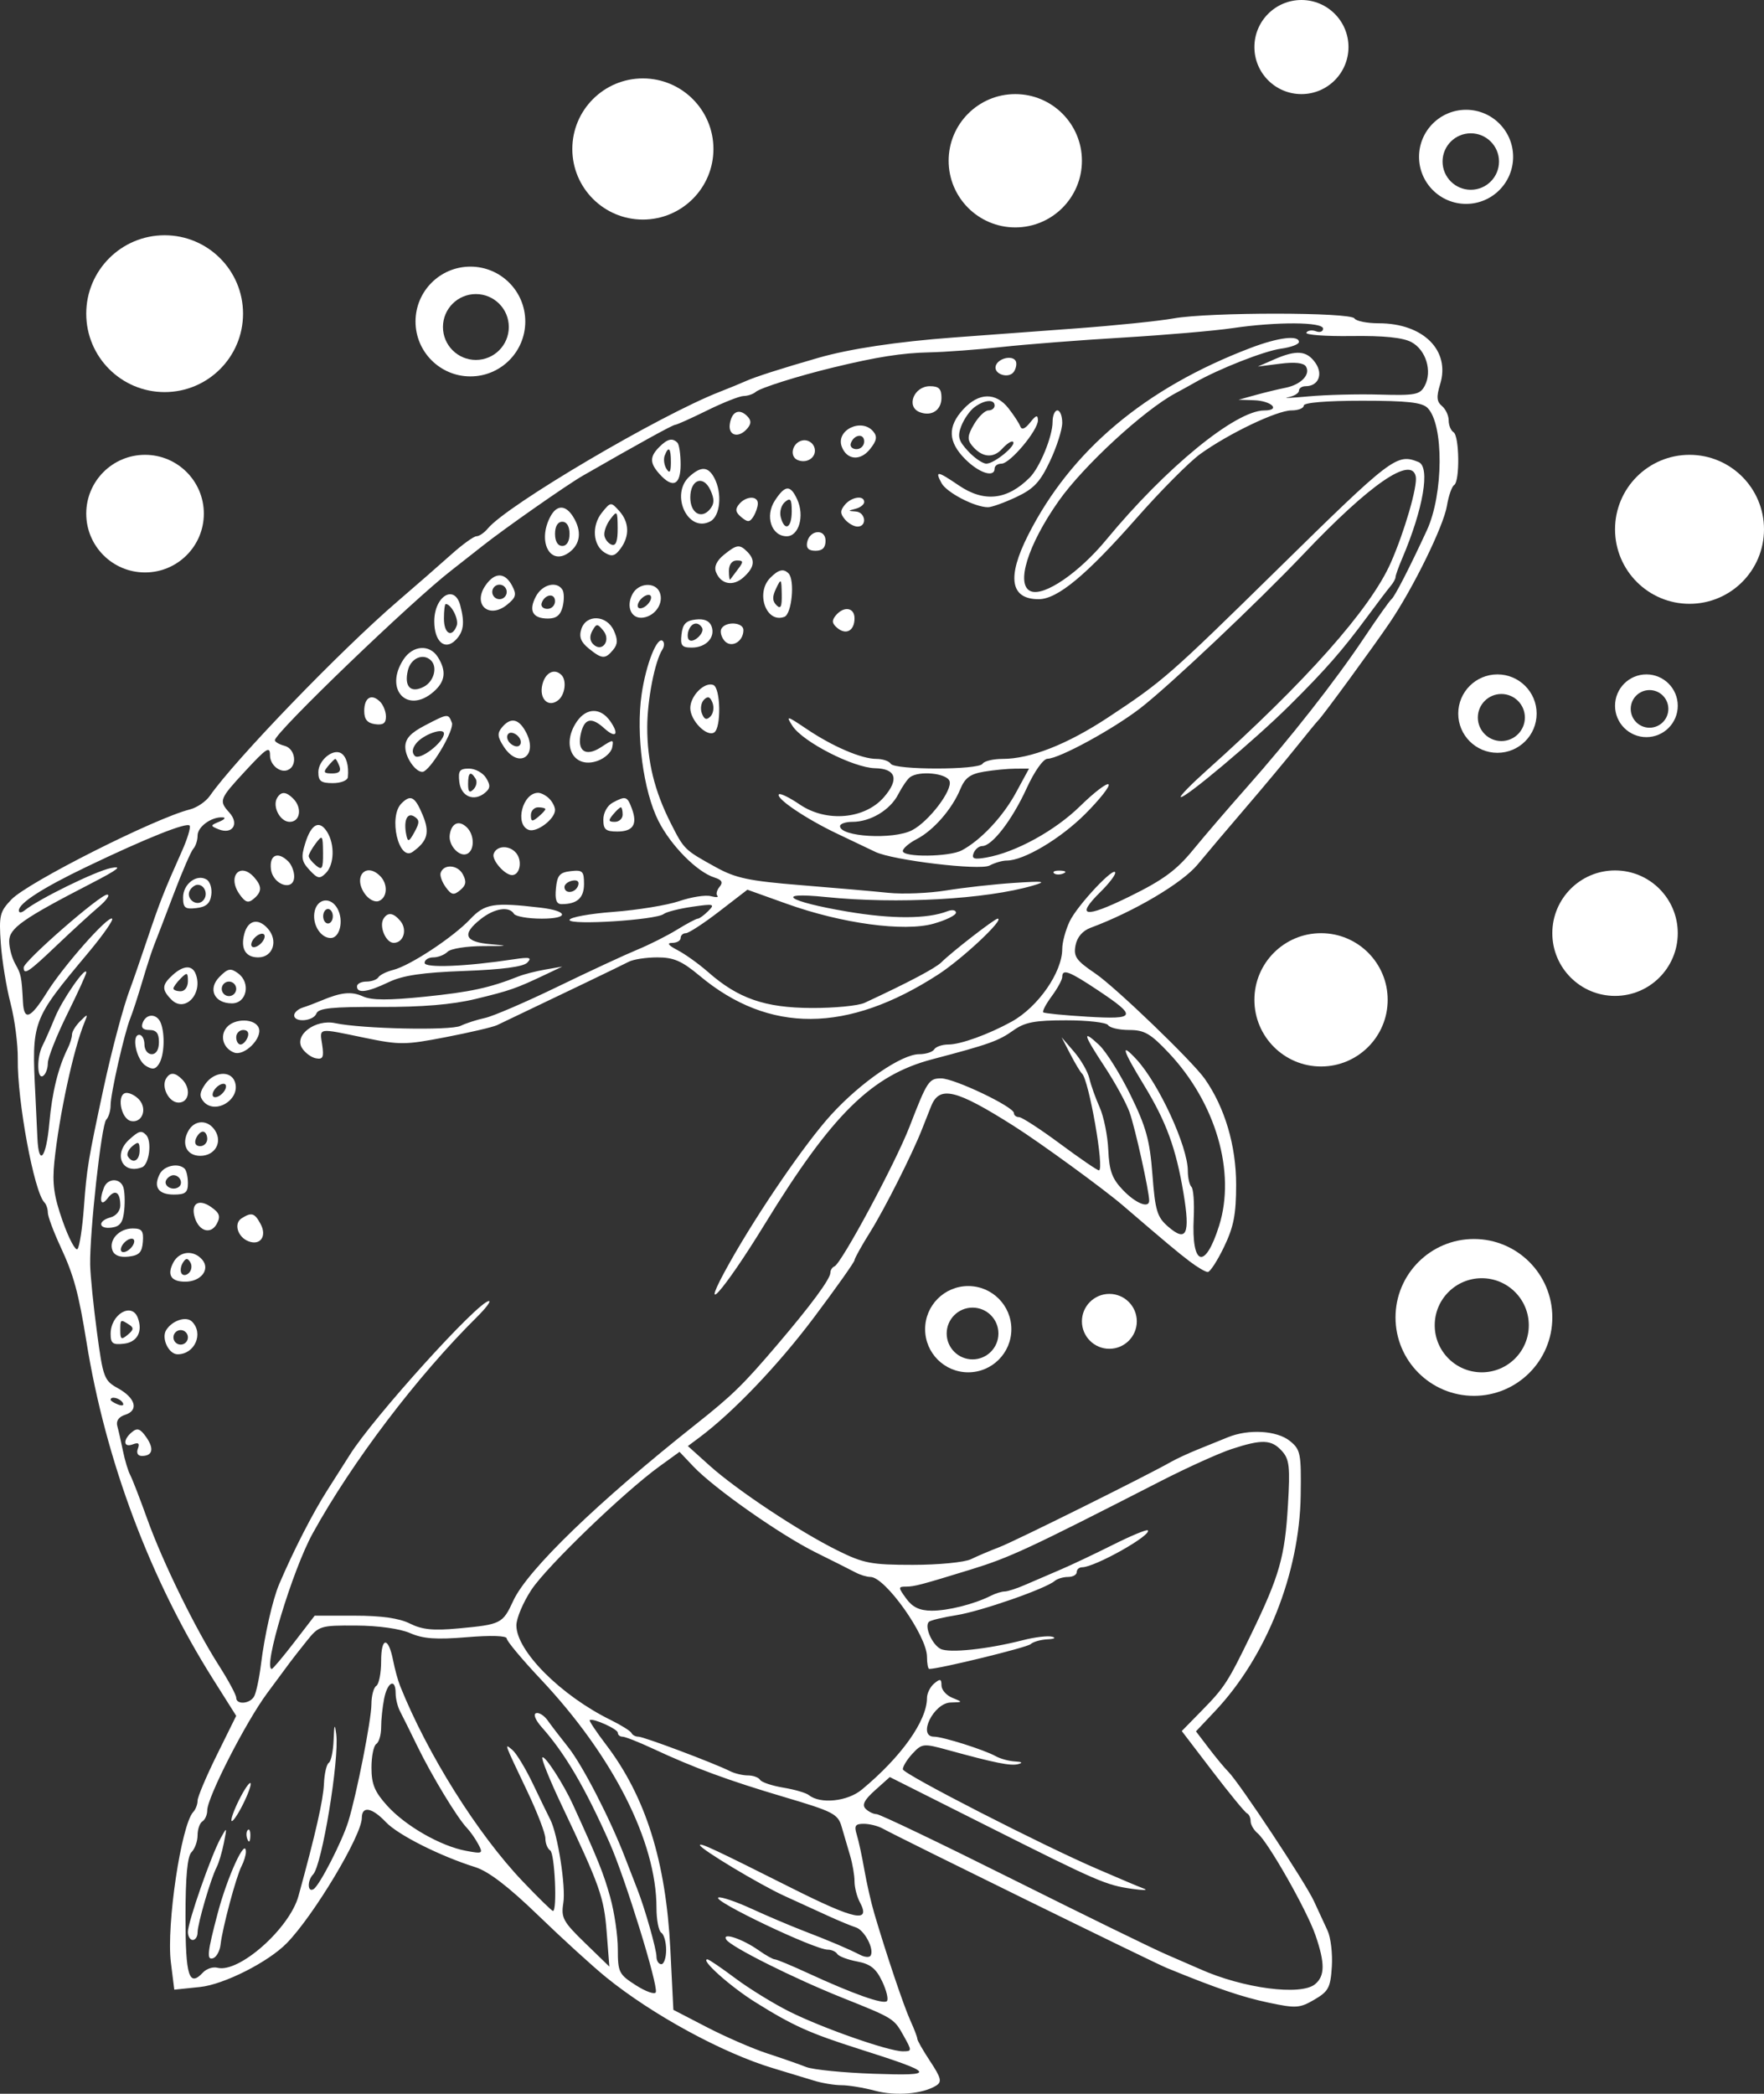 <svg width="225" height="267" viewBox="0 0 225 267" fill="none" xmlns="http://www.w3.org/2000/svg">
<rect x="0" y="0" width="225" height="267" fill="#333333" stroke="none"/>
<path fill-rule="evenodd" clip-rule="evenodd" d="M172.765 40.609C172.975 40.948 174.368 41.226 175.861 41.226C181.527 41.226 185.013 44.682 183.694 48.989C183.2 50.602 183.25 51.216 183.92 51.773C184.393 52.166 184.78 52.993 184.78 53.61C184.78 54.228 185.057 54.904 185.396 55.114C186.151 55.582 186.221 61.394 185.477 61.854C185.183 62.036 184.767 63.233 184.554 64.514C184.125 67.095 180.271 74.965 177.264 79.403C175.19 82.464 168.705 91.326 168.161 91.841C167.983 92.011 166.727 93.537 165.372 95.234C164.016 96.93 161.105 100.417 158.902 102.984C156.699 105.551 153.936 108.816 152.761 110.24C150.806 112.612 144.642 116.256 139.113 118.309C138.08 118.693 137.385 119.504 137.183 120.562C136.912 121.986 137.265 122.485 139.721 124.149C142.27 125.876 152.087 135.324 153.665 137.568C156.221 141.203 157.67 146.084 157.67 151.058C157.67 154.858 157.362 156.443 156.128 159.007C155.28 160.768 154.347 162.209 154.054 162.209C153.762 162.209 152.724 161.6 151.746 160.856C150.188 159.67 148.874 158.571 143.191 153.695C140.751 151.603 132.648 145.7 129.328 143.598C121.902 138.895 119.832 138.399 118.764 141.068C118.39 142.001 117.868 143.321 117.603 144C116.395 147.101 112.83 154.173 111.005 157.087C109.9 158.853 108.995 160.479 108.995 160.701C108.995 160.923 106.674 164.201 103.837 167.984C99.276 174.066 93.495 180.119 89.173 183.337L87.739 184.404L90.511 186.898C93.979 190.016 101.972 195.316 106.839 197.724C110.16 199.367 111.138 199.553 116.451 199.553C119.704 199.553 123.032 199.229 123.845 198.833C124.657 198.437 126.293 197.742 127.479 197.29C129.428 196.546 146.35 188.142 149.352 186.428C150.03 186.041 151.555 185.333 152.741 184.855C153.927 184.377 155.673 183.669 156.621 183.282C159.265 182.202 162.884 182.42 164.533 183.759C165.887 184.858 165.982 185.34 165.904 190.703C165.759 200.608 161.527 211.269 154.992 218.193L152.546 220.785L154.175 222.923C155.07 224.1 156.195 225.455 156.674 225.935C158.099 227.362 166.535 240.114 167.602 242.452C168.144 243.64 168.921 245.321 169.329 246.188C169.736 247.054 169.983 249.124 169.877 250.786C169.706 253.468 169.454 253.944 167.648 254.998C165.778 256.089 165.298 256.12 161.794 255.379C158.412 254.665 155.119 253.542 148.78 250.94C147.069 250.238 115.065 234.533 112.547 233.159C111.958 232.838 110.886 232.576 110.164 232.576C109.086 232.576 108.929 232.824 109.283 233.965C109.519 234.729 109.954 236.743 110.249 238.44C110.544 240.137 111.112 242.637 111.514 243.995C113.072 249.275 115.274 255.812 116.119 257.668C116.606 258.738 117.005 259.785 117.005 259.997C117.005 260.207 117.749 261.506 118.659 262.883C120.034 264.964 120.163 265.481 119.429 265.947C117.73 267.024 114.259 267.323 111.629 266.618C110.171 266.228 108.239 265.908 107.336 265.908C106.433 265.908 104.843 265.643 103.802 265.319C102.761 264.994 100.44 264.29 98.644 263.753C92.194 261.824 83.186 256.921 77.289 252.128C75.581 250.74 71.689 247.192 68.639 244.242C64.859 240.587 62.309 238.633 60.629 238.105C56.12 236.689 50.768 233.994 49.219 232.36C47.442 230.484 46.15 230.257 46.15 231.822C46.15 234.046 40.022 244.271 36.576 247.796C34.217 250.21 28.556 253.07 25.516 253.384L22.23 253.725L21.795 250.244C21.206 245.519 23.114 232.698 24.65 231.064C24.953 230.742 25.201 230.093 25.201 229.624C25.201 229.155 26.31 226.528 27.665 223.788L30.127 218.806L27.168 214.118C19.168 201.442 13.475 186.278 11.037 171.159C10.022 164.866 9.417 162.644 7.73 159.008C6.834 157.077 6.101 155.11 6.101 154.636C6.101 154.161 5.903 153.574 5.661 153.331C4.351 152.02 2.195 140.401 2.268 135.049C2.293 133.182 1.878 129.988 1.347 127.951C0.814 125.914 0.255 122.483 0.104 120.326C-0.148 116.739 -0.032 116.262 1.459 114.702C3.553 112.513 19.743 104.346 24.224 103.219C25.116 102.994 26.259 102.217 26.765 101.493C29.979 96.877 43.462 82.911 50.721 76.676C53.066 74.662 56.147 71.974 57.567 70.7C58.988 69.427 60.432 68.385 60.776 68.385C61.121 68.385 61.773 67.938 62.226 67.391C64.704 64.4 84.11 52.964 91.789 49.97C92.95 49.518 94.455 48.899 95.132 48.596C96.355 48.049 99.636 46.997 104.374 45.633C108.379 44.48 114.398 43.575 121.626 43.037C125.354 42.76 132.424 42.237 137.338 41.874C142.251 41.512 147.813 40.94 149.697 40.603C154.219 39.796 172.266 39.8 172.765 40.609ZM157.219 41.844C154.926 42.184 148.613 42.727 143.191 43.051C137.769 43.374 130.837 43.913 127.787 44.248C124.738 44.582 120.579 44.891 118.545 44.934C115.043 45.009 111.814 45.517 106.223 46.875C101.719 47.969 96.988 49.462 96.395 49.977C96.073 50.257 95.38 50.491 94.855 50.498C94.33 50.507 92.237 51.334 90.203 52.337C88.17 53.34 86.329 54.167 86.111 54.175C85.787 54.186 81.488 56.555 74.334 60.665C72.292 61.838 64.326 67.413 61.571 69.597C60.056 70.798 58.275 72.197 57.614 72.706C52.593 76.572 35.068 93.424 35.062 94.392C35.061 94.608 35.614 94.929 36.292 95.106C37.7 95.475 37.976 97.708 36.675 98.208C35.702 98.582 34.443 97.533 34.443 96.347C34.443 95.089 34.034 95.349 31.222 98.39C27.976 101.899 27.894 102.117 29.252 103.619C30.562 105.07 29.644 106.473 27.861 105.745C26.806 105.315 26.813 105.259 27.974 104.781C28.652 104.502 28.841 104.254 28.395 104.23C26.96 104.153 25.201 105.433 25.201 106.554C25.201 107.153 24.958 107.907 24.661 108.229C24.364 108.552 23.227 111.177 22.134 114.062C21.041 116.948 19.922 119.865 19.648 120.544C19.375 121.223 18.699 123.306 18.147 125.173C17.595 127.04 16.916 129.124 16.638 129.803C15.884 131.644 14.1 139.492 14.106 140.944C14.108 141.64 13.856 142.474 13.543 142.796C12.941 143.419 11.427 157.128 11.501 161.283C11.526 162.641 11.915 166.508 12.366 169.878C13.145 175.69 13.282 176.057 15.035 177.027C17.292 178.275 17.728 179.855 15.969 180.415C15.141 180.678 14.78 181.197 14.964 181.857C15.121 182.423 15.446 183.85 15.683 185.027C15.921 186.204 16.341 187.593 16.616 188.113C16.89 188.633 17.862 191.143 18.775 193.689C20.742 199.176 24.869 207.611 27.934 212.411C29.142 214.303 30.13 216.142 30.13 216.498C30.13 217.401 31.803 217.308 32.39 216.373C32.657 215.949 33.063 214.074 33.292 212.207C33.746 208.509 34.777 203.972 35.607 202.022C37.427 197.744 39.902 192.92 41.782 189.985C42.977 188.118 44.241 186.131 44.59 185.569C47.551 180.81 61.021 165.912 62.363 165.912C62.654 165.912 61.967 166.827 60.836 167.945C53.232 175.469 44.904 186.438 39.885 195.541C37.294 200.24 33.496 212.824 34.669 212.824C34.801 212.824 36.086 211.296 37.524 209.429L40.138 206.034H45.206C48.659 206.034 50.916 206.355 52.29 207.042C53.848 207.82 55.258 207.961 58.494 207.659C63.92 207.154 64.118 207.054 65.474 204.119C67.283 200.201 76.261 191.524 88.72 181.652C93.436 177.916 94.758 176.625 99.162 171.459C103.443 166.437 105.915 163.086 105.915 162.301C105.915 161.967 106.15 161.602 106.437 161.488C107.322 161.14 114.215 148.317 116.005 143.691C118.261 137.858 118.483 137.518 120.045 137.518C121.726 137.518 129.328 141.143 129.328 141.945C129.328 142.226 129.62 142.456 129.977 142.456C130.334 142.456 132.688 143.984 135.208 145.851C137.728 147.719 139.959 149.246 140.166 149.246C140.91 149.246 138.882 137.646 138.007 136.901C137.808 136.731 137.141 135.62 136.525 134.432L135.404 132.272L137 134.123C137.878 135.142 138.755 136.67 138.949 137.518C139.143 138.367 139.732 140.023 140.259 141.198C140.785 142.373 141.282 144.825 141.363 146.646C141.481 149.316 141.844 150.307 143.236 151.762C144.854 153.454 146.58 154.147 146.579 153.104C146.577 151.898 144.769 143.757 144.077 141.839C143.649 140.651 142.235 138.062 140.934 136.086C138.155 131.862 137.98 131.2 140.182 133.244C141.069 134.067 142.873 136.94 144.191 139.628C146.188 143.7 146.656 145.394 146.992 149.774C147.347 154.4 147.587 155.199 148.99 156.418C151.337 158.456 151.831 157.401 150.963 152.199C149.993 146.394 148.768 143.053 145.857 138.279C143.154 133.845 142.868 132.837 144.952 135.088C147.804 138.17 151.509 146.21 151.509 149.318C151.509 150.184 151.716 151.1 151.97 151.355C152.224 151.608 152.354 153.391 152.26 155.315C151.957 161.488 153.706 162.016 155.502 156.295C157.648 149.459 155.078 140.64 149.087 134.278C146.75 131.798 145.97 131.346 144.024 131.346C142.758 131.346 141.552 131.068 141.342 130.728C141.133 130.389 138.733 130.111 136.01 130.111C131.989 130.111 130.721 130.351 129.266 131.39C127.366 132.745 126.168 133.172 118.913 135.081C111.191 137.113 106.143 142.081 97.541 156.115C92.16 164.893 88.844 168.53 93.065 161.024C96.748 154.474 102.729 145.757 106.01 142.158C109.78 138.021 115.001 134.432 117.247 134.432C118.091 134.432 118.952 134.154 119.162 133.815C119.371 133.475 120.186 133.198 120.971 133.198C122.516 133.198 126.066 131.915 129.02 130.29C132.396 128.432 135.489 123.992 135.489 121.005C135.489 120.175 135.914 118.599 136.434 117.502C137.406 115.449 142.28 110.263 142.249 111.314C142.24 111.637 141.408 112.712 140.401 113.703C137.12 116.928 138.327 117.144 144.023 114.351C148.342 112.232 150.036 110.993 152.165 108.394C153.643 106.589 156.7 103.029 158.958 100.483C164.572 94.153 170.312 86.842 173.997 81.327C175.692 78.792 177.264 76.576 177.491 76.404C177.893 76.098 179.83 72.325 182 67.622C184.127 63.011 184.177 54.114 182.087 52.02C181.377 51.309 179.493 51.102 173.733 51.102C169.185 51.102 166.296 51.342 166.296 51.719C166.296 52.059 165.587 52.337 164.721 52.337C162.889 52.337 156.755 55.267 153.111 57.883C151.722 58.88 148.067 62.554 144.992 66.047C138.544 73.368 134.873 76.41 132.484 76.41C128.862 76.41 128.407 73.629 131.145 68.222C136.602 57.443 146.061 49.49 159.518 44.368C163.059 43.021 165.68 42.7 165.68 43.614C165.68 43.909 164.64 44.293 163.369 44.468C161.258 44.759 155.46 47.038 152.433 48.766C151.755 49.153 150.642 49.767 149.96 50.131C145.914 52.29 138.193 59.406 135.042 63.879C131.07 69.518 129.498 74.635 131.5 75.405C133.212 76.063 137.643 73.028 141.113 68.823C148.688 59.642 157.589 52.358 161.249 52.342C163.418 52.334 162.194 51.111 159.944 51.039L157.978 50.976L160.134 50.379C161.32 50.051 163.044 49.633 163.966 49.449C165.94 49.057 167.2 47.747 166.575 46.736C166.287 46.268 165.144 46.144 163.288 46.381L160.442 46.742L162.516 45.836C165.368 44.589 166.68 44.698 167.784 46.276C168.8 47.731 168.16 49.25 166.529 49.25C166.062 49.25 165.68 49.51 165.68 49.827C165.68 50.144 165.055 50.519 164.293 50.661C163.531 50.803 164.709 50.752 166.912 50.548C169.115 50.344 173.197 50.24 175.984 50.319C180.534 50.447 181.121 50.333 181.724 49.203C182.715 47.349 181.885 44.62 180.029 43.629C178.928 43.042 176.498 42.796 172.364 42.852C169.034 42.898 166.455 42.702 166.631 42.417C166.807 42.131 167.359 42.054 167.856 42.245C168.353 42.436 168.76 42.285 168.76 41.909C168.76 41.044 162.844 41.011 157.219 41.844ZM129.538 46.005C129.717 46.295 129.632 46.906 129.349 47.363C128.725 48.376 126.653 47.722 127.017 46.626C127.325 45.699 129.082 45.266 129.538 46.005ZM120.086 50.727C120.086 52.306 118.824 53.14 117.313 52.56C115.531 51.875 116.56 49.25 118.611 49.25C119.756 49.25 120.086 49.581 120.086 50.727ZM128.626 52.059C129.306 52.925 129.987 53.966 130.14 54.374C130.323 54.862 130.751 54.693 131.394 53.88C132.144 52.931 132.374 52.862 132.389 53.585C132.415 54.859 128.838 59.127 127.742 59.127C127.259 59.127 126.863 59.404 126.863 59.744C126.863 60.956 124.89 60.331 123.119 58.557C120.905 56.338 120.833 54.392 122.883 52.176C124.852 50.049 127.013 50.005 128.626 52.059ZM124.269 51.944C123.689 52.385 122.943 53.464 122.609 54.341C122.107 55.666 122.254 56.206 123.48 57.531C124.292 58.409 125.343 59.127 125.815 59.127C126.821 59.127 129.67 56.794 129.217 56.342C129.048 56.172 128.423 56.571 127.829 57.229C126.673 58.507 125.208 58.341 123.956 56.788C123.356 56.045 123.414 55.503 124.243 54.097C124.813 53.129 125.637 52.337 126.072 52.337C126.507 52.337 126.863 52.059 126.863 51.719C126.863 50.866 125.534 50.981 124.269 51.944ZM135.489 53.918C135.489 54.788 134.789 56.983 133.933 58.796C132.665 61.48 131.866 62.333 129.627 63.387C128.114 64.099 126.492 64.682 126.021 64.682C124.336 64.682 120.734 62.809 120.086 61.597C119.23 59.993 119.557 60.038 122.301 61.904C125.525 64.096 128.481 63.767 131.346 60.896C132.63 59.611 134.257 55.646 134.257 53.804C134.257 52.997 134.534 52.337 134.873 52.337C135.212 52.337 135.489 53.048 135.489 53.918ZM95.295 53.055C95.83 53.591 95.845 54.009 95.35 54.606C94.261 55.922 92.864 55.599 93.087 54.082C93.322 52.486 94.281 52.039 95.295 53.055ZM111.394 55.035C111.931 55.683 111.827 56.212 110.949 57.298C109.721 58.818 108.02 58.663 107.372 56.972C106.56 54.852 109.907 53.239 111.394 55.035ZM108.52 56.542C108.386 56.945 108.716 57.275 109.252 57.275C109.788 57.275 110.228 56.835 110.228 56.298C110.228 55.208 108.901 55.397 108.52 56.542ZM103.85 56.983C104.302 58.162 103.066 59.177 101.782 58.683C100.618 58.236 101.051 56.412 102.381 56.156C102.971 56.042 103.632 56.414 103.85 56.983ZM86.404 56.452C86.63 56.678 86.815 57.928 86.815 59.23C86.815 61.867 85.818 62.328 84.138 60.467C82.865 59.057 82.852 58.246 84.086 57.01C85.134 55.959 85.762 55.809 86.404 56.452ZM84.781 58.102C84.607 58.557 84.712 59.322 85.014 59.8C85.414 60.433 85.566 60.207 85.573 58.972C85.583 57.129 85.281 56.797 84.781 58.102ZM180.929 58.918C182.462 59.538 181.554 64.884 178.833 71.256C178.376 72.326 178.002 73.38 178.002 73.597C178.002 73.815 177.717 74.328 177.368 74.738C177.019 75.148 175.702 76.881 174.441 78.589C171.205 82.973 169.083 85.395 164.442 90.001C160.062 94.347 150.963 101.993 150.601 101.631C150.479 101.509 151.932 100.02 153.83 98.322C166.548 86.947 174.792 77.66 177.39 71.78C179.14 67.823 180.828 62 180.583 60.771C180.044 58.077 174.722 61.745 166.296 70.618C160.452 76.772 149.151 87.448 145.465 90.298C141.988 92.986 135.134 96.722 133.615 96.758C133.061 96.77 131.943 98.355 130.933 100.559C129.094 104.573 126.539 107.89 125.287 107.89C124.871 107.89 124.375 108.297 124.184 108.795C123.909 109.513 124.245 109.629 125.812 109.353C129.538 108.7 134.567 105.941 137.784 102.786C139.555 101.05 141.182 99.807 141.398 100.025C141.616 100.242 140.282 101.934 138.435 103.785C135.254 106.971 130.586 109.742 128.397 109.742C127.848 109.742 126.868 110.026 126.219 110.374C124.982 111.037 113.843 109.703 111.637 108.627C111.031 108.332 108.872 107.303 106.839 106.341C102.83 104.443 98.875 101.774 99.357 101.291C99.522 101.126 100.714 101.709 102.005 102.588C105.404 104.902 110.306 104.473 112.751 101.649C114.715 99.381 114.295 98.022 111.614 97.964C108.828 97.904 102.382 94.599 101.073 92.558C100.213 91.218 100.342 91.246 102.877 92.954C106.215 95.203 109.896 96.779 111.807 96.779C112.592 96.779 113.407 97.057 113.616 97.397C114.113 98.202 124.826 98.202 125.323 97.397C125.532 97.057 126.675 96.779 127.862 96.779C131.413 96.779 136.118 94.931 141.342 91.485C148.31 86.888 149.166 86.14 162.907 72.644C177.57 58.242 178.155 57.797 180.929 58.918ZM91.106 60.938C92.143 62.879 91.88 65.8 90.607 66.482C87.747 68.016 85.43 63.043 87.942 60.765C89.419 59.426 90.325 59.475 91.106 60.938ZM88.047 63.447C88.047 65.429 89.455 66.265 90.557 64.936C91.124 64.251 91.139 63.656 90.621 62.515C89.717 60.528 88.047 61.132 88.047 63.447ZM101.693 63.71C102.643 65.799 101.896 68.385 100.345 68.385C98.392 68.385 97.54 65.813 98.836 63.833C100.151 61.821 100.821 61.792 101.693 63.71ZM110.228 64.019C110.228 64.334 109.743 64.718 109.149 64.874C108.122 65.142 108.122 65.16 109.149 65.228C110.413 65.311 110.632 67.151 109.379 67.151C108.912 67.151 108.185 66.734 107.763 66.225C107.151 65.486 107.151 65.112 107.763 64.373C108.61 63.352 110.228 63.119 110.228 64.019ZM99.581 65.939C100.074 67.828 100.986 67.363 100.986 65.224C100.986 63.644 100.83 63.425 100.125 64.011C99.652 64.405 99.406 65.273 99.581 65.939ZM96.663 64.219C96.658 64.644 96.402 65.389 96.094 65.877C95.628 66.615 95.37 66.626 94.556 65.949C93.809 65.328 93.743 64.935 94.276 64.291C95.151 63.235 96.676 63.189 96.663 64.219ZM78.973 65.145C80.27 66.58 80.335 68.365 79.149 69.965C78.44 70.922 78.037 71.026 77.147 70.484C75.612 69.548 75.435 67.028 76.787 65.356C77.888 63.993 77.93 63.989 78.973 65.145ZM73.111 65.908C74.253 67.74 74.038 69.436 72.531 70.493C70.128 72.18 68.527 69.008 70.201 65.876C71.019 64.343 72.144 64.355 73.111 65.908ZM77.093 68.322C77.187 68.81 77.611 69.325 78.035 69.466C78.563 69.642 78.799 68.981 78.785 67.356C78.767 65.121 78.715 65.058 77.843 66.213C77.336 66.885 76.998 67.835 77.093 68.322ZM70.795 68.077C70.795 69.037 71.144 69.62 71.719 69.62C72.294 69.62 72.644 69.037 72.644 68.077C72.644 67.116 72.294 66.534 71.719 66.534C71.144 66.534 70.795 67.116 70.795 68.077ZM105.299 68.958C105.299 69.841 104.903 70.237 104.021 70.237C103.14 70.237 102.808 69.904 102.95 69.164C103.259 67.555 105.299 67.376 105.299 68.958ZM95.317 70.361C96.371 71.416 96.235 72.353 94.847 73.611C93.507 74.826 91.928 74.523 91.319 72.933C91.062 72.262 91.417 71.495 92.325 70.758C93.975 69.42 94.331 69.372 95.317 70.361ZM92.976 72.809C92.976 73.544 93.054 74.031 93.15 73.889C93.246 73.748 93.696 73.146 94.15 72.552C94.856 71.627 94.831 71.472 93.975 71.472C93.361 71.472 92.976 71.987 92.976 72.809ZM100.575 73.118C101.411 73.955 101.002 78.294 100.053 78.658C97.742 79.547 96.323 75.614 98.257 73.676C99.305 72.625 99.933 72.475 100.575 73.118ZM65.31 74.671C65.921 75.815 65.827 76.183 64.686 77.109C62.356 78.999 60.231 77.077 61.943 74.629C63.116 72.951 64.4 72.967 65.31 74.671ZM99.034 77.171C99.582 77.72 99.744 77.385 99.712 75.762C99.673 73.762 99.629 73.718 98.993 75.041C98.492 76.083 98.502 76.638 99.034 77.171ZM84.16 75.568C84.672 76.907 83.605 78.525 82.055 78.757C80.536 78.986 79.802 77.385 80.677 75.748C81.453 74.296 83.629 74.183 84.16 75.568ZM71.741 75.21C71.962 75.569 71.973 76.541 71.766 77.371C71.495 78.45 70.964 78.879 69.896 78.879C67.931 78.879 67.385 77.871 68.362 76.043C69.179 74.513 71.03 74.057 71.741 75.21ZM62.785 75.484C62.785 75.993 63.201 76.41 63.71 76.41C64.218 76.41 64.634 75.993 64.634 75.484C64.634 74.975 64.218 74.558 63.71 74.558C63.201 74.558 62.785 74.975 62.785 75.484ZM81.385 76.989C81.231 77.452 81.462 77.683 81.924 77.529C82.369 77.38 82.854 76.894 83.002 76.449C83.156 75.986 82.925 75.754 82.463 75.909C82.019 76.057 81.533 76.543 81.385 76.989ZM69.088 76.912C68.954 77.315 69.283 77.644 69.82 77.644C70.356 77.644 70.795 77.204 70.795 76.667C70.795 75.577 69.469 75.767 69.088 76.912ZM58.7 77.181C59.304 79.437 59.149 80.582 58.099 81.634C56.736 82.999 55.392 81.808 55.392 79.236C55.392 76.039 57.967 74.441 58.7 77.181ZM56.624 78.879C56.624 80.821 57.641 81.395 58.253 79.797C58.558 78.999 57.564 77.027 56.857 77.027C56.729 77.027 56.624 77.86 56.624 78.879ZM108.995 78.842C108.995 80.422 107.934 81.024 106.804 80.084C106.117 79.513 106.068 79.129 106.599 78.488C107.621 77.255 108.995 77.458 108.995 78.842ZM90.752 79.85C91.29 81.257 90.072 82.582 88.239 82.582C86.959 82.582 86.762 82.327 86.928 80.885C87.078 79.575 87.491 79.145 88.738 79C89.806 78.876 90.489 79.164 90.752 79.85ZM78.292 80.403C78.823 81.569 78.802 82.151 78.204 82.872C77.2 84.085 76.778 84.061 75.098 82.698C74.088 81.879 73.833 81.219 74.147 80.229C74.759 78.298 77.385 78.408 78.292 80.403ZM94.824 80.347C94.824 81.848 93.242 82.721 92.389 81.691C91.975 81.192 91.816 80.495 92.035 80.141C92.62 79.192 94.824 79.355 94.824 80.347ZM87.847 80.361C87.665 80.837 87.679 81.391 87.879 81.591C88.407 82.119 89.944 80.691 89.544 80.044C89.041 79.228 88.222 79.381 87.847 80.361ZM75.66 82.148C76.79 83.279 77.984 81.663 76.946 80.409C76.194 79.501 76.077 79.503 75.552 80.442C75.182 81.106 75.22 81.707 75.66 82.148ZM84.548 81.752C84.76 81.964 84.734 82.446 84.491 82.822C83.516 84.338 82.556 89.272 82.556 92.767C82.556 97.113 83.483 100.882 85.561 104.984C87.263 108.344 87.293 108.373 91.333 110.602C93.841 111.985 95.54 112.343 102.115 112.874C106.408 113.22 111.445 113.661 113.308 113.854C115.172 114.046 118.499 113.909 120.702 113.55C122.905 113.19 126.786 112.758 129.328 112.59C133.152 112.337 133.577 112.394 131.792 112.919C125.773 114.688 114.422 115.318 105.299 114.388C98.594 113.704 100.459 114.958 108.061 116.245C113.788 117.215 118.284 117.199 120.856 116.201C121.449 115.97 121.934 116.054 121.934 116.385C121.934 116.717 120.646 117.349 119.072 117.791C115.314 118.846 107.383 117.772 100.365 115.259L95.332 113.457L91.736 116.228C89.758 117.753 87.842 119.001 87.478 119.001C87.113 119.001 86.815 119.278 86.815 119.618C86.815 119.957 86.33 120.237 85.736 120.239C85.014 120.241 85.243 120.548 86.428 121.168C87.402 121.676 89.152 122.931 90.318 123.957C94.148 127.326 97.551 128.511 103.482 128.541C106.411 128.556 109.474 128.259 110.288 127.88C115.89 125.277 119.332 123.459 120.086 122.704C121.386 121.402 126.872 117.149 127.253 117.149C128.215 117.149 122.764 122.267 119.666 124.272C108.083 131.769 98.087 131.822 89.24 124.435C86.965 122.536 85.933 122.087 83.84 122.087C82.417 122.087 80.771 122.341 80.183 122.652C79.339 123.097 71.422 126.906 63.392 130.731C62.878 130.975 59.949 131.662 56.882 132.255C51.685 133.262 50.98 133.267 46.505 132.34C40.417 131.079 40.77 131.019 41.098 133.258C41.329 134.834 41.187 135.133 40.287 134.955C39.687 134.838 38.889 134.243 38.514 133.635C37.494 131.98 40.239 129.938 42.761 130.476C46.152 131.2 57.447 131.442 58.743 130.819C59.441 130.482 60.845 130.03 61.861 129.813C62.878 129.596 67.037 127.806 71.103 125.835C75.17 123.864 79.745 121.74 81.269 121.114C82.794 120.488 85.076 119.34 86.34 118.563C87.605 117.785 88.802 117.149 89.003 117.149C89.203 117.149 89.807 116.709 90.344 116.17C91.235 115.278 91.056 115.231 88.297 115.631C86.635 115.872 84.997 116.288 84.658 116.553C83.679 117.321 72.644 118.022 72.644 117.317C72.644 116.982 75.164 116.518 78.245 116.285C81.326 116.052 85.104 115.433 86.641 114.911C88.179 114.388 89.983 114.103 90.651 114.278C91.319 114.453 91.702 114.432 91.502 114.232C91.302 114.032 91.428 113.518 91.781 113.091C92.256 112.518 92.083 112.206 91.12 111.9C88.9 111.194 85.576 107.835 83.986 104.693C82.061 100.888 81.1 93.665 81.838 88.554C82.395 84.688 83.846 81.048 84.548 81.752ZM55.859 83.808C56.97 85.59 56.802 86.912 55.298 88.22C51.956 91.123 48.964 87.916 51.458 84.104C52.657 82.27 54.811 82.126 55.859 83.808ZM52.036 85.45C51.507 87.56 52.394 88.467 54.094 87.556C55.346 86.884 55.828 85.077 54.981 84.229C54.006 83.251 52.422 83.908 52.036 85.45ZM71.617 86.08C72.296 86.761 72.08 88.559 71.236 89.261C69.96 90.323 68.721 89.125 69.183 87.278C69.565 85.751 70.721 85.183 71.617 86.08ZM90.974 87.344C91.921 87.688 92.019 92.833 91.089 93.408C90.131 94.002 88.047 91.871 88.047 90.298C88.047 88.741 89.839 86.932 90.974 87.344ZM89.526 90.977C89.824 91.755 90.121 91.862 90.614 91.368C90.987 90.995 91.107 90.208 90.881 89.619C90.583 88.841 90.286 88.734 89.793 89.228C89.42 89.601 89.3 90.388 89.526 90.977ZM48.483 89.488C48.894 89.899 49.23 90.755 49.23 91.391C49.23 92.234 48.858 92.491 47.844 92.347C46.844 92.205 46.458 91.735 46.458 90.658C46.458 88.942 47.397 88.399 48.483 89.488ZM77.831 91.959C79.024 93.665 78.557 94.218 77.066 92.867C75.471 91.42 74.578 91.591 74.117 93.429C73.534 95.759 74.677 96.587 76.672 95.278C78.225 94.258 78.289 94.26 78.083 95.328C77.965 95.942 77.125 96.707 76.217 97.027C73.127 98.116 71.504 94.981 73.603 91.979C74.823 90.233 76.619 90.224 77.831 91.959ZM57.64 92.166C57.959 92.999 55.335 97.595 54.107 98.355C53.314 98.846 51.695 96.764 51.695 95.255C51.695 94.202 52.36 93.47 54.179 92.521C57.145 90.972 57.181 90.968 57.64 92.166ZM67.076 93.343C68.713 96.408 66.159 98.127 64.267 95.233C63.452 93.987 63.404 93.508 64.02 92.764C65.125 91.431 66.159 91.626 67.076 93.343ZM65.329 94.979C65.839 95.297 66.265 95.24 66.403 94.836C66.529 94.468 66.252 93.931 65.787 93.641C65.277 93.324 64.851 93.381 64.713 93.784C64.587 94.152 64.864 94.69 65.329 94.979ZM53.079 94.802C52.569 95.453 52.514 95.995 52.917 96.398C53.543 97.026 56.624 94.653 56.624 93.544C56.624 92.725 53.97 93.666 53.079 94.802ZM43.525 96.064C44.18 96.472 44.511 97.651 44.374 99.094C44.334 99.524 43.482 99.866 42.453 99.866C40.945 99.866 40.605 99.609 40.605 98.471C40.605 96.953 42.475 95.411 43.525 96.064ZM41.837 97.705C41.197 98.478 41.283 98.631 42.358 98.631C43.25 98.631 43.538 98.347 43.292 97.705C43.097 97.196 42.862 96.779 42.77 96.779C42.679 96.779 42.259 97.196 41.837 97.705ZM125.521 98.403C123.751 98.696 123.087 99.185 122.486 100.638C121.434 103.183 119.065 105.897 116.932 107.002C115.955 107.508 115.157 108.192 115.157 108.523C115.157 109.353 121.105 109.282 122.688 108.433C125.123 107.128 127.923 104.144 129.587 101.08L131.253 98.014L129.52 98.021C128.567 98.024 126.768 98.197 125.521 98.403ZM61.994 99.196C62.58 100.137 62.554 100.524 61.863 101.098C60.447 102.276 58.801 101.577 58.586 99.706C58.423 98.29 58.625 98.014 59.824 98.014C60.612 98.014 61.588 98.546 61.994 99.196ZM116.08 99.103C115.741 99.353 115.057 100.345 114.562 101.307C113.534 103.302 111.024 104.804 108.718 104.804C107.854 104.804 107.147 105.049 107.147 105.349C107.147 106.72 113.934 107.108 116.329 105.875C118.479 104.767 121.547 100.735 121.109 99.592C120.725 98.591 117.239 98.252 116.08 99.103ZM59.705 99.989C59.705 100.986 59.887 101.164 60.391 100.66C60.768 100.282 60.89 99.671 60.662 99.302C60.025 98.269 59.705 98.498 59.705 99.989ZM70.056 101.841C70.463 102.248 70.795 102.899 70.795 103.288C70.795 104.449 68.449 106.216 67.429 105.824C65.618 105.127 66.649 101.1 68.639 101.1C69.011 101.1 69.649 101.433 70.056 101.841ZM37.401 101.841C38.571 103.014 38.299 104.804 36.949 104.804C35.715 104.804 34.691 102.814 35.364 101.723C35.871 100.9 36.498 100.937 37.401 101.841ZM80.592 103.106C81.341 105.124 80.763 106.038 78.739 106.038C77.255 106.038 76.957 105.783 76.957 104.517C76.957 103.644 77.465 102.723 78.148 102.356C79.805 101.468 80.008 101.53 80.592 103.106ZM53.914 103.931C54.845 106.164 54.548 107.255 52.64 108.626C50.856 109.907 49.514 104.149 51.202 102.458C52.383 101.275 52.93 101.572 53.914 103.931ZM78.189 103.878C77.56 104.636 77.603 104.804 78.422 104.804C78.971 104.804 79.421 104.387 79.421 103.878C79.421 103.369 79.316 102.952 79.188 102.952C79.061 102.952 78.611 103.369 78.189 103.878ZM67.715 103.953C67.715 104.773 67.882 104.816 68.639 104.186C69.147 103.764 69.563 103.313 69.563 103.185C69.563 103.057 69.147 102.952 68.639 102.952C68.13 102.952 67.715 103.402 67.715 103.953ZM51.831 106.501C52.023 107.417 52.18 107.358 52.864 106.114C53.534 104.896 53.529 104.558 52.837 104.124C51.919 103.549 51.447 104.665 51.831 106.501ZM59.574 105.537C60.49 106.455 60.549 108.294 59.678 108.832C58.699 109.439 57.157 107.85 57.365 106.449C57.589 104.934 58.569 104.53 59.574 105.537ZM41.727 106.091C42.72 107.684 42.639 110.261 41.563 111.339C40.786 112.118 40.519 112.067 39.477 110.946C38.464 109.857 38.379 109.34 38.921 107.57C39.689 105.061 40.74 104.507 41.727 106.091ZM11.03 110.544C5.411 113.242 2.404 115.18 2.404 116.106C2.404 116.443 2.724 116.427 3.175 116.068C4.99 114.619 12.183 111.095 14.138 110.697C15.712 110.376 15.06 110.885 11.646 112.647C2.87 117.174 1.172 118.37 1.172 120.026C1.172 120.865 1.516 122.157 1.937 122.899C2.695 124.237 2.754 124.524 2.929 127.797C3.061 130.238 3.893 129.901 5.977 126.562C8.094 123.17 13.826 116.693 14.304 117.151C14.483 117.322 13.121 119.267 11.277 121.472C4.042 130.128 4.034 130.151 4.514 139.679C4.6 141.376 4.714 143.807 4.769 145.08C4.932 148.876 5.895 147.706 6.292 143.228C6.639 139.308 7.422 136.131 8.648 133.669C8.942 133.08 9.182 132.296 9.182 131.927C9.182 131.559 9.651 130.791 10.226 130.222C11.204 129.25 11.237 129.263 10.762 130.42C9.363 133.822 7.537 142.284 6.934 148.151C6.649 150.933 6.874 152.544 7.993 155.719C8.775 157.938 9.625 159.542 9.882 159.283C10.139 159.025 10.511 156.592 10.709 153.876C11.064 149.007 11.245 147.912 13.213 138.753C14.253 133.911 15.777 128.203 16.591 126.099C16.853 125.42 17.816 122.642 18.731 119.926C20.395 114.983 20.902 113.692 23.217 108.507C23.899 106.979 24.339 105.533 24.193 105.293C23.892 104.794 18.66 106.881 11.03 110.544ZM39.372 109.167C39.372 109.4 39.788 109.936 40.297 110.359C41.091 111.02 41.218 110.793 41.201 108.737C41.183 106.502 41.123 106.425 40.277 107.545C39.78 108.204 39.372 108.934 39.372 109.167ZM65.838 108.781C66.661 109.775 66.321 111.593 65.313 111.593C64.381 111.593 62.706 109.673 62.963 108.899C63.326 107.805 64.973 107.738 65.838 108.781ZM36.785 109.865C37.191 110.273 37.524 111.125 37.524 111.76C37.524 113.742 34.793 112.879 34.557 110.822C34.347 109.002 35.45 108.528 36.785 109.865ZM59.034 111.492C59.528 112.416 59.45 112.888 58.701 113.511C57.876 114.198 57.588 114.14 56.857 113.138C56.381 112.486 56.087 111.663 56.205 111.31C56.592 110.147 58.377 110.261 59.034 111.492ZM135.604 111.398C135.16 111.576 134.628 111.554 134.424 111.349C134.219 111.144 134.583 110.998 135.232 111.025C135.95 111.055 136.096 111.201 135.604 111.398ZM74.492 112.721C74.492 114.509 73.616 115.297 71.63 115.297C70.971 115.297 70.771 114.738 70.91 113.291C71.071 111.619 71.386 111.252 72.798 111.09C74.308 110.915 74.492 111.092 74.492 112.721ZM48.491 111.717C49.51 112.738 49.419 114.475 48.323 114.896C47.805 115.095 47.032 114.696 46.521 113.966C45.004 111.795 46.67 109.893 48.491 111.717ZM32.441 111.9C33.439 113.035 33.414 113.743 32.342 114.633C31.655 115.206 31.279 115.078 30.541 114.021C28.949 111.745 30.643 109.853 32.441 111.9ZM26.366 112.169C26.802 112.438 27.064 113.322 26.949 114.132C26.797 115.216 26.294 115.657 25.047 115.801C23.594 115.969 23.353 115.774 23.353 114.434C23.353 112.715 25.113 111.393 26.366 112.169ZM71.995 113.137C72.043 114.053 73.422 113.885 73.742 112.923C73.914 112.404 73.632 112.173 72.99 112.306C72.425 112.424 71.977 112.797 71.995 113.137ZM24.244 113.499C23.609 114.529 25.037 115.709 25.887 114.857C26.598 114.145 26.153 112.828 25.201 112.828C24.902 112.828 24.472 113.13 24.244 113.499ZM12.571 115.667C11.554 116.528 9.139 118.742 7.204 120.586C3.647 123.976 3.021 124.394 3.021 123.378C3.021 122.573 12.774 114.059 13.67 114.082C14.082 114.093 13.587 114.806 12.571 115.667ZM43.062 115.9C43.869 117.412 43.345 119.618 42.179 119.618C40.933 119.618 39.872 117.988 40.095 116.417C40.358 114.567 42.18 114.25 43.062 115.9ZM68.947 115.748C72.51 116.168 72.623 117.149 69.106 117.149C67.364 117.149 65.767 116.871 65.558 116.532C64.939 115.529 63.069 115.822 61.328 117.194C58.848 119.148 59.247 120.133 62.631 120.41C64.989 120.604 64.806 120.65 61.688 120.647C59.554 120.646 57.494 120.968 57.097 121.366C56.702 121.762 55.879 122.087 55.269 122.087C54.659 122.087 54.16 122.401 54.16 122.786C54.16 123.472 59.418 123.26 65.558 122.327C67.563 122.023 67.881 122.102 67.262 122.751C66.756 123.282 64.071 123.639 59.252 123.817C53.848 124.016 51.385 124.381 49.577 125.246C46.877 126.539 45.534 126.719 45.534 125.79C45.534 125.451 46.072 125.173 46.73 125.173C47.388 125.173 48.078 124.926 48.264 124.624C48.45 124.323 49.303 123.899 50.16 123.684C52.303 123.145 57.785 119.531 59.974 117.213C61.853 115.224 62.959 115.043 68.947 115.748ZM41.221 116.84C41.221 117.349 41.498 117.766 41.837 117.766C42.176 117.766 42.453 117.349 42.453 116.84C42.453 116.331 42.176 115.914 41.837 115.914C41.498 115.914 41.221 116.331 41.221 116.84ZM51.072 117.449C51.988 118.554 51.471 120.235 50.216 120.235C49.211 120.235 48.322 118.123 48.919 117.154C49.459 116.28 50.185 116.379 51.072 117.449ZM34.133 118.381C35.534 119.931 34.833 122.087 32.928 122.087C31.325 122.087 30.668 120.979 31.157 119.103C31.616 117.343 32.912 117.029 34.133 118.381ZM32.094 120.197C31.94 120.66 32.171 120.891 32.633 120.737C33.078 120.588 33.563 120.102 33.711 119.657C33.865 119.194 33.634 118.962 33.172 119.117C32.728 119.265 32.242 119.751 32.094 120.197ZM69.563 124.284C65.828 126.056 65.047 126.328 60.631 127.396C57.697 128.106 53.825 128.429 48.506 128.408C42.342 128.384 40.621 128.56 40.359 129.244C39.979 130.238 37.524 130.437 37.524 129.475C37.524 129.124 38.01 128.683 38.602 128.493C39.195 128.303 40.235 127.913 40.913 127.625C43.491 126.532 44.825 126.392 46.292 127.061C47.398 127.566 49.538 127.576 54.218 127.097C60.021 126.502 62.466 125.971 66.174 124.5C66.852 124.231 68.377 123.842 69.563 123.636L71.719 123.26L69.563 124.284ZM30.368 124.119C32.02 125.329 31.481 127.951 29.581 127.951C27.32 127.951 26.464 126.103 28.008 124.557C29.076 123.486 29.418 123.423 30.368 124.119ZM24.965 124.211C25.925 126.718 23.587 129.199 21.878 127.487C20.604 126.211 20.631 125.598 22.015 124.343C23.402 123.085 24.514 123.036 24.965 124.211ZM135.489 124.581C135.489 124.934 134.885 126.042 134.147 127.042C133.408 128.043 132.923 128.967 133.068 129.096C133.214 129.225 135.737 129.474 138.677 129.65C144.944 130.024 145.091 129.646 139.996 126.253C136.363 123.835 135.489 123.51 135.489 124.581ZM22.121 126.055C22.121 126.249 22.537 126.408 23.045 126.408C23.569 126.408 23.969 125.854 23.969 125.129C23.969 123.992 23.866 123.953 23.045 124.776C22.537 125.285 22.121 125.861 22.121 126.055ZM11.008 123.995C11.021 124.196 9.921 126.603 8.566 129.345C7.21 132.086 6.101 134.892 6.101 135.579C6.101 136.266 5.824 137 5.485 137.21C4.716 137.686 4.668 134.804 5.422 133.343C5.726 132.754 6.44 131.14 7.007 129.756C7.95 127.459 10.956 123.131 11.008 123.995ZM28.282 126.099C28.282 126.608 28.698 127.025 29.206 127.025C29.715 127.025 30.13 126.608 30.13 126.099C30.13 125.59 29.715 125.173 29.206 125.173C28.698 125.173 28.282 125.59 28.282 126.099ZM20.515 130.47C21.071 131.923 20.95 134.614 20.28 135.667C19.826 136.381 19.441 136.437 18.595 135.913C17.389 135.165 16.718 131.963 17.767 131.963C18.128 131.963 18.424 132.519 18.424 133.198C18.424 133.883 18.835 134.432 19.348 134.432C19.923 134.432 20.272 133.849 20.272 132.889C20.272 131.765 19.943 131.346 19.059 131.346C18.234 131.346 17.96 131.049 18.201 130.42C18.667 129.204 20.041 129.234 20.515 130.47ZM33.008 131.088C33.505 132.386 31.159 134.723 29.86 134.223C28.473 133.69 28.003 132.118 28.905 131.029C29.91 129.816 32.535 129.854 33.008 131.088ZM30.13 132.272C30.13 132.781 30.378 133.198 30.681 133.198C30.983 133.198 31.39 132.781 31.586 132.272C31.801 131.707 31.586 131.346 31.035 131.346C30.538 131.346 30.13 131.762 30.13 132.272ZM29.94 137.911C30.796 140.145 27.445 142.26 25.935 140.438C25.406 139.799 25.465 139.268 26.178 138.248C27.287 136.662 29.389 136.473 29.94 137.911ZM23.23 137.642C24.4 138.815 24.128 140.605 22.778 140.605C21.544 140.605 20.52 138.615 21.193 137.524C21.701 136.701 22.327 136.737 23.23 137.642ZM27.165 139.332C27.011 139.795 27.242 140.026 27.704 139.872C28.149 139.723 28.634 139.237 28.782 138.792C28.936 138.329 28.705 138.097 28.243 138.252C27.799 138.4 27.314 138.886 27.165 139.332ZM17.801 140.288C18.799 141.492 18.107 143.221 16.731 142.959C15.366 142.7 14.828 139.37 16.151 139.37C16.64 139.37 17.383 139.783 17.801 140.288ZM27.452 144.194C28.397 145.709 27.392 147.394 25.545 147.394C23.832 147.394 23.105 145.926 23.993 144.264C24.794 142.764 26.538 142.729 27.452 144.194ZM24.978 145.234C24.763 145.798 24.978 146.16 25.529 146.16C26.026 146.16 26.434 145.743 26.434 145.234C26.434 144.725 26.186 144.308 25.883 144.308C25.581 144.308 25.174 144.725 24.978 145.234ZM18.629 144.72C19.41 145.501 19.038 148.498 18.116 148.852C15.609 149.816 14.393 147.212 16.47 145.33C17.715 144.201 18.024 144.114 18.629 144.72ZM16.311 147.464C16.932 148.472 17.808 148.026 17.808 146.702C17.808 145.611 17.654 145.519 16.89 146.154C16.386 146.574 16.125 147.164 16.311 147.464ZM23.558 149.041C23.784 149.267 23.969 150.1 23.969 150.892C23.969 152.072 23.644 152.333 22.172 152.333C20.19 152.333 19.527 151.365 20.377 149.709C20.927 148.638 22.77 148.251 23.558 149.041ZM21.223 150.438C20.767 151.177 21.926 151.908 22.747 151.4C23.436 150.974 22.983 149.863 22.121 149.863C21.822 149.863 21.418 150.122 21.223 150.438ZM15.714 151.348C15.896 151.825 15.957 153.144 15.848 154.28C15.696 155.877 15.337 156.389 14.265 156.542C12.549 156.786 12.419 155.683 14.111 155.24C14.805 155.058 15.343 154.398 15.343 153.728C15.343 151.98 14.654 151.586 13.73 152.805C12.883 153.922 12.607 153.142 13.253 151.457C13.716 150.247 15.266 150.178 15.714 151.348ZM26.923 153.918C28.012 154.682 28.16 155.111 27.659 156.05C26.91 157.451 25.41 157.05 24.856 155.3C24.283 153.494 25.326 152.797 26.923 153.918ZM33.246 156.102C34.071 157.645 33.204 158.871 31.698 158.292C30.315 157.761 29.785 156.016 30.811 155.366C32.092 154.553 32.482 154.671 33.246 156.102ZM18.223 158.351C18.122 159.703 17.752 160.088 16.408 160.244C15.305 160.372 14.591 160.102 14.346 159.464C13.836 158.131 15.19 156.653 16.922 156.653C18.1 156.653 18.328 156.951 18.223 158.351ZM15.459 159.084C15.304 159.547 15.536 159.778 15.998 159.624C16.442 159.475 16.928 158.989 17.076 158.544C17.23 158.081 16.999 157.85 16.537 158.004C16.093 158.152 15.607 158.638 15.459 159.084ZM25.817 160.665C26.837 161.897 25.615 163.443 23.622 163.443C21.802 163.443 21.267 162.572 22.114 160.987C22.899 159.517 24.734 159.358 25.817 160.665ZM23.155 162.387C23.344 162.693 23.763 162.662 24.108 162.316C24.447 161.977 24.52 161.367 24.27 160.962C23.924 160.402 23.695 160.419 23.317 161.033C23.042 161.477 22.97 162.087 23.155 162.387ZM17.571 168.037C18.243 169.79 17.515 171.156 15.8 171.354C14.38 171.519 14.111 171.317 14.111 170.089C14.111 167.608 16.797 166.015 17.571 168.037ZM24.491 168.534C26.005 170.05 24.837 172.702 22.655 172.702C21.521 172.702 20.551 170.663 21.191 169.624C21.952 168.391 23.754 167.795 24.491 168.534ZM15.343 169.691C15.343 170.804 15.487 170.882 16.296 170.209C17.058 169.576 17.089 169.314 16.45 168.908C15.351 168.21 15.343 168.215 15.343 169.691ZM22.121 170.542C22.121 171.051 22.537 171.468 23.045 171.468C23.553 171.468 23.969 171.051 23.969 170.542C23.969 170.032 23.553 169.616 23.045 169.616C22.537 169.616 22.121 170.032 22.121 170.542ZM14.111 178.5C14.111 178.633 14.541 178.908 15.067 179.11C15.616 179.321 15.863 179.217 15.647 178.868C15.285 178.281 14.111 178 14.111 178.5ZM18.651 183.266C19.685 184.745 19.473 185.664 18.099 185.664C17.577 185.664 17.373 185.292 17.588 184.732C17.843 184.064 17.662 183.907 16.952 184.181C15.728 184.651 15.645 183.608 16.828 182.624C17.516 182.052 17.895 182.186 18.651 183.266ZM157.113 184.777C155.494 185.308 151.421 187.149 148.063 188.869C131.097 197.555 128.838 198.606 123.783 200.162C117.486 202.1 116.612 202.33 115.546 202.33C114.551 202.33 114.554 202.428 115.59 203.854C116.388 204.953 117.287 205.383 118.81 205.398C120.881 205.416 124.271 204.564 126.393 203.489C126.981 203.192 127.771 202.948 128.148 202.948C128.525 202.948 129.707 202.564 130.775 202.095C131.843 201.626 133.826 200.773 135.181 200.199C136.537 199.625 139.557 198.197 141.894 197.026C144.23 195.855 146.257 195.011 146.397 195.151C146.981 195.737 139.641 199.861 138.015 199.861C137.642 199.861 137.338 200.139 137.338 200.479C137.338 200.818 136.838 201.096 136.228 201.096C135.618 201.096 134.856 201.324 134.534 201.601C133.387 202.593 125.109 205.476 121.995 205.969C120.253 206.245 118.67 206.63 118.476 206.823C117.883 207.418 118.877 209.708 119.974 210.27C121.072 210.833 125.99 210.31 130.507 209.15C132.002 208.766 133.666 208.57 134.204 208.714C134.741 208.859 134.474 209.009 133.61 209.049C132.745 209.088 131.776 209.366 131.453 209.666C130.996 210.092 119.815 212.824 118.528 212.824C118.368 212.824 118.237 212.124 118.237 211.268C118.237 208.605 112.916 201.096 111.028 201.096C110.579 201.096 109.729 200.84 109.141 200.529C108.552 200.216 106.269 199.068 104.066 197.977C99.539 195.734 91.091 189.802 88.439 187.003L86.674 185.142L84.126 186.987C79.596 190.266 69.758 199.743 67.785 202.727C66.729 204.322 65.866 206.369 65.866 207.273C65.866 210.526 71.528 216.207 77.881 219.328C79.236 219.994 80.438 220.748 80.55 221.002C80.664 221.257 81.061 221.465 81.433 221.465C82.115 221.465 91.136 224.859 93.121 225.863C93.71 226.16 94.733 226.404 95.395 226.404C96.058 226.404 96.757 226.657 96.948 226.967C97.139 227.277 98.472 227.725 99.91 227.963C101.349 228.2 102.817 228.629 103.172 228.915C104.634 230.091 108.088 229.734 109.921 228.218C114.955 224.052 118.237 219.438 118.237 216.527C118.237 215.932 118.653 215.098 119.162 214.676C119.92 214.045 120.086 214.09 120.086 214.929C120.086 215.49 120.709 216.201 121.472 216.508C122.834 217.056 122.831 217.067 121.263 217.106C119.08 217.159 116.983 221.465 119.14 221.465C120.255 221.465 125.555 223.142 127.009 223.954C127.597 224.283 128.706 224.584 129.473 224.623C130.346 224.668 130.502 224.794 129.891 224.958C128.916 225.22 126.962 224.829 120.874 223.157C117.792 222.31 117.605 222.328 116.407 223.607C115.719 224.34 115.157 225.246 115.157 225.62C115.157 226.211 133.164 235.432 140.11 238.397C141.466 238.976 143.129 239.688 143.807 239.98C144.485 240.271 145.455 240.67 145.963 240.865C146.472 241.06 145.779 241.063 144.423 240.872C141.065 240.398 140.048 239.957 125.879 232.837L113.495 226.613L111.614 228.297C110.244 229.524 109.917 230.166 110.411 230.661C110.785 231.035 111.414 231.342 111.811 231.342C112.207 231.342 119.985 235.066 129.094 239.618C138.203 244.169 147.042 248.49 148.736 249.219C150.43 249.948 152.371 250.793 153.049 251.096C158.555 253.565 165.927 254.533 167.741 253.025C169.006 251.973 169.017 250.349 167.786 246.773C166.692 243.598 161.756 234.903 160.415 233.787C159.922 233.377 159.518 232.683 159.518 232.243C159.518 231.804 159.311 231.352 159.056 231.238C158.802 231.126 156.826 228.718 154.665 225.89L150.735 220.746L153.343 218.084C156.181 215.188 156.631 214.492 159.539 208.503C163.188 200.988 163.885 198.558 164.276 191.979C164.57 187.041 164.465 186.09 163.512 185.035C162.18 183.56 160.976 183.512 157.113 184.777ZM39.11 209.275C38.228 210.378 37.302 211.558 37.053 211.899C36.804 212.238 35.467 214.044 34.082 215.911C31.355 219.588 26.434 229.209 26.434 230.864C26.434 231.426 26.156 232.058 25.817 232.267C25.479 232.477 25.201 233.271 25.201 234.032C25.201 234.793 24.855 235.762 24.431 236.187C23.9 236.719 23.661 239.278 23.661 244.438C23.661 252.028 24.109 253.448 25.898 251.529C26.342 251.053 27.166 250.784 27.73 250.931C30.468 251.649 36.932 245.929 38.072 241.778C40.27 233.784 41.228 229.56 41.321 227.457C41.378 226.169 41.656 224.972 41.939 224.797C42.222 224.622 42.497 223.315 42.552 221.892C42.629 219.862 42.701 219.706 42.888 221.163C43.296 224.357 41.068 237.865 39.941 239.026C39.168 239.824 39.217 241.387 40 240.902C40.767 240.427 43.643 234.822 44.428 232.273C45.493 228.814 47.366 219.317 47.374 217.335C47.378 216.252 47.659 215.194 47.998 214.984C48.337 214.774 48.614 213.353 48.614 211.825C48.614 208.717 49.54 208.672 50.143 211.75C50.359 212.85 50.757 214.305 51.03 214.984C54.526 223.699 60.903 233.861 66.68 239.923C68.652 241.993 70.385 243.687 70.531 243.687C71.095 243.687 70.76 236.331 70.179 235.971C69.84 235.761 69.563 235.07 69.563 234.436C69.563 233.803 68.529 231.111 67.266 228.455C64.222 222.055 64.304 222.285 65.35 223.149C65.854 223.565 67.033 225.51 67.97 227.469C68.906 229.429 69.904 231.481 70.186 232.029C71.141 233.88 72.19 240.59 71.851 242.682C71.548 244.555 71.822 245.06 74.62 247.773L77.725 250.785L77.383 246.395C77.037 241.927 76.54 240.528 71.634 230.187C70.124 227.006 69.021 224.271 69.181 224.11C69.488 223.804 71.861 227.464 73.069 230.107C76.278 237.128 76.978 238.864 77.832 241.93C78.367 243.85 78.805 246.832 78.805 248.556C78.805 251.507 78.942 251.781 81.115 253.169C82.386 253.98 83.526 254.378 83.648 254.052C83.974 253.187 79.736 239.48 77.772 235.045C74.636 227.965 72.086 223.617 69.097 220.255C68.299 219.357 67.99 218.596 68.375 218.467C68.743 218.345 69.409 218.761 69.855 219.391C70.302 220.023 71.475 221.554 72.464 222.794C74.303 225.1 77.82 231.924 79.732 236.897C80.32 238.425 81.02 240.23 81.288 240.909C82.25 243.345 83.734 248.567 83.734 249.512C83.734 250.043 84.011 250.477 84.35 250.477C84.689 250.477 84.966 249.66 84.966 248.661C84.966 247.662 84.689 246.674 84.35 246.464C84.011 246.255 83.734 244.822 83.734 243.282C83.734 234.857 78.195 223.933 68.945 214.11C66.574 211.592 64.634 209.268 64.634 208.945C64.634 208.586 62.652 208.521 59.551 208.778C55.625 209.102 53.977 208.984 52.311 208.258C51.021 207.695 48.258 207.307 45.434 207.293C40.837 207.269 40.672 207.321 39.11 209.275ZM48.999 216.605C48.788 217.666 48.614 219.316 48.614 220.272C48.614 221.228 48.337 222.181 47.998 222.391C47.659 222.601 47.382 223.96 47.382 225.411C47.382 227.522 47.783 228.493 49.385 230.266C51.716 232.846 56.188 235.409 59.419 236.016C61.561 236.419 61.647 236.373 61.006 235.174C60.634 234.477 59.975 233.538 59.542 233.087C58.326 231.821 55.079 226.463 53.246 222.7C52.337 220.833 51.339 218.823 51.028 218.233C50.717 217.644 50.463 216.602 50.463 215.919C50.463 213.976 49.427 214.461 48.999 216.605ZM77.297 222.476C82.353 229.112 84.942 237.351 85.505 248.603L85.89 256.297L90.203 258.531C92.576 259.759 96.041 261.262 97.905 261.871C99.769 262.479 101.987 263.253 102.834 263.591C103.681 263.928 107.563 264.316 111.46 264.451C119.55 264.732 119.352 264.395 109.612 261.298C103.255 259.277 101.156 258.332 96.35 255.33C93.132 253.32 89.263 249.859 90.234 249.859C90.415 249.859 92.008 250.94 93.773 252.261C95.537 253.583 98.649 255.499 100.689 256.519C104.905 258.629 113.351 261.587 115.157 261.587C116.331 261.587 116.334 261.534 115.274 259.634C114.022 257.388 114.019 257.386 107.455 254.762C101.212 252.267 93.201 248.255 92.637 247.341C92.032 246.359 94.683 247.235 96.768 248.706C97.667 249.34 98.593 249.859 98.825 249.859C99.057 249.859 100.954 250.647 103.042 251.61C108.789 254.26 112.674 255.639 113.125 255.187C113.347 254.965 113.075 253.828 112.52 252.662C111.737 251.017 111.02 250.45 109.322 250.131C108.119 249.904 106.981 249.473 106.796 249.172C106.61 248.871 106.066 248.625 105.587 248.625C103.89 248.625 90.643 242.305 91.641 241.972C91.99 241.855 93.889 242.501 95.861 243.407C97.832 244.313 100.832 245.587 102.526 246.239C105.891 247.533 108.113 248.477 109.737 249.301C110.315 249.595 110.905 249.632 111.051 249.384C111.538 248.554 110.269 246.132 109.164 245.784C108.563 245.594 106.962 244.93 105.607 244.309C104.251 243.688 101.756 242.547 100.061 241.774C96.901 240.332 89.279 235.753 89.279 235.296C89.279 234.957 91.117 235.817 100.955 240.758C109.085 244.841 111.111 245.26 109.669 242.559C109.299 241.866 108.995 240.675 108.995 239.913C108.995 239.151 108.742 237.675 108.432 236.632C108.122 235.59 107.637 233.935 107.354 232.957C106.88 231.319 106.298 231.017 100.061 229.17C92.873 227.042 88.542 225.447 83.255 222.981C81.467 222.147 79.734 221.465 79.404 221.465C79.075 221.465 78.805 221.241 78.805 220.967C78.805 220.491 75.628 219.061 75.22 219.352C75.112 219.429 76.047 220.835 77.297 222.476ZM31.979 227.495C31.979 227.916 31.424 229.296 30.747 230.563C30.069 231.83 29.514 232.522 29.514 232.102C29.514 231.681 30.069 230.301 30.747 229.034C31.424 227.767 31.979 227.074 31.979 227.495ZM31.93 234.17C31.901 234.89 31.755 235.036 31.558 234.544C31.38 234.098 31.402 233.566 31.607 233.361C31.811 233.156 31.957 233.52 31.93 234.17ZM28.553 235.025C28.318 236.202 27.903 237.591 27.632 238.111C26.896 239.523 25.201 245.32 25.201 246.426C25.201 246.956 24.924 247.39 24.585 247.39C24.246 247.39 23.969 246.923 23.969 246.352C23.969 245.098 26.928 236.617 28.125 234.441C28.961 232.921 28.971 232.935 28.553 235.025ZM31.363 236.165C31.363 236.577 31.111 237.396 30.805 237.986C30.127 239.286 28.361 245.888 28.136 247.959C28.047 248.782 27.615 249.572 27.177 249.717C26.337 249.994 26.438 249.011 27.763 243.995C29.005 239.291 31.363 234.162 31.363 236.165Z" fill="white"/>
<path d="M21 50C26.523 50 31 45.523 31 40C31 34.477 26.523 30 21 30C15.477 30 11 34.477 11 40C11 45.523 15.477 50 21 50Z" fill="white"/>
<path d="M206 127C210.418 127 214 123.418 214 119C214 114.582 210.418 111 206 111C201.582 111 198 114.582 198 119C198 123.418 201.582 127 206 127Z" fill="white"/>
<path d="M215.5 77C220.747 77 225 72.747 225 67.5C225 62.253 220.747 58 215.5 58C210.253 58 206 62.253 206 67.5C206 72.747 210.253 77 215.5 77Z" fill="white"/>
<path d="M141.5 172C143.433 172 145 170.433 145 168.5C145 166.567 143.433 165 141.5 165C139.567 165 138 166.567 138 168.5C138 170.433 139.567 172 141.5 172Z" fill="white"/>
<path d="M168.5 136C173.194 136 177 132.194 177 127.5C177 122.806 173.194 119 168.5 119C163.806 119 160 122.806 160 127.5C160 132.194 163.806 136 168.5 136Z" fill="white"/>
<path d="M166 12C169.314 12 172 9.314 172 6C172 2.686 169.314 0 166 0C162.686 0 160 2.686 160 6C160 9.314 162.686 12 166 12Z" fill="white"/>
<path d="M18.5 73C22.642 73 26 69.642 26 65.5C26 61.358 22.642 58 18.5 58C14.358 58 11 61.358 11 65.5C11 69.642 14.358 73 18.5 73Z" fill="white"/>
<path d="M82 28C86.971 28 91 23.971 91 19C91 14.029 86.971 10 82 10C77.029 10 73 14.029 73 19C73 23.971 77.029 28 82 28Z" fill="white"/>
<path d="M129.5 29C134.194 29 138 25.194 138 20.5C138 15.806 134.194 12 129.5 12C124.806 12 121 15.806 121 20.5C121 25.194 124.806 29 129.5 29Z" fill="white"/>
<path fill-rule="evenodd" clip-rule="evenodd" d="M188 178C193.523 178 198 173.523 198 168C198 162.477 193.523 158 188 158C182.477 158 178 162.477 178 168C178 173.523 182.477 178 188 178ZM189 175C192.314 175 195 172.314 195 169C195 165.686 192.314 163 189 163C185.686 163 183 165.686 183 169C183 172.314 185.686 175 189 175Z" fill="white"/>
<path fill-rule="evenodd" clip-rule="evenodd" d="M123.5 175C126.538 175 129 172.538 129 169.5C129 166.462 126.538 164 123.5 164C120.462 164 118 166.462 118 169.5C118 172.538 120.462 175 123.5 175ZM124.05 173.35C125.873 173.35 127.35 171.873 127.35 170.05C127.35 168.227 125.873 166.75 124.05 166.75C122.227 166.75 120.75 168.227 120.75 170.05C120.75 171.873 122.227 173.35 124.05 173.35Z" fill="white"/>
<path fill-rule="evenodd" clip-rule="evenodd" d="M187 26C190.314 26 193 23.314 193 20C193 16.686 190.314 14 187 14C183.686 14 181 16.686 181 20C181 23.314 183.686 26 187 26ZM187.6 24.2C189.588 24.2 191.2 22.588 191.2 20.6C191.2 18.612 189.588 17 187.6 17C185.612 17 184 18.612 184 20.6C184 22.588 185.612 24.2 187.6 24.2Z" fill="white"/>
<path fill-rule="evenodd" clip-rule="evenodd" d="M60 48C63.866 48 67 44.866 67 41C67 37.134 63.866 34 60 34C56.134 34 53 37.134 53 41C53 44.866 56.134 48 60 48ZM60.7 45.9C63.02 45.9 64.9 44.02 64.9 41.7C64.9 39.38 63.02 37.5 60.7 37.5C58.38 37.5 56.5 39.38 56.5 41.7C56.5 44.02 58.38 45.9 60.7 45.9Z" fill="white"/>
<path fill-rule="evenodd" clip-rule="evenodd" d="M210 94C212.209 94 214 92.209 214 90C214 87.791 212.209 86 210 86C207.791 86 206 87.791 206 90C206 92.209 207.791 94 210 94ZM210.4 92.8C211.725 92.8 212.8 91.725 212.8 90.4C212.8 89.075 211.725 88 210.4 88C209.075 88 208 89.075 208 90.4C208 91.725 209.075 92.8 210.4 92.8Z" fill="white"/>
<path fill-rule="evenodd" clip-rule="evenodd" d="M191 96C193.761 96 196 93.761 196 91C196 88.239 193.761 86 191 86C188.239 86 186 88.239 186 91C186 93.761 188.239 96 191 96ZM191.5 94.5C193.157 94.5 194.5 93.157 194.5 91.5C194.5 89.843 193.157 88.5 191.5 88.5C189.843 88.5 188.5 89.843 188.5 91.5C188.5 93.157 189.843 94.5 191.5 94.5Z" fill="white"/>
</svg>
